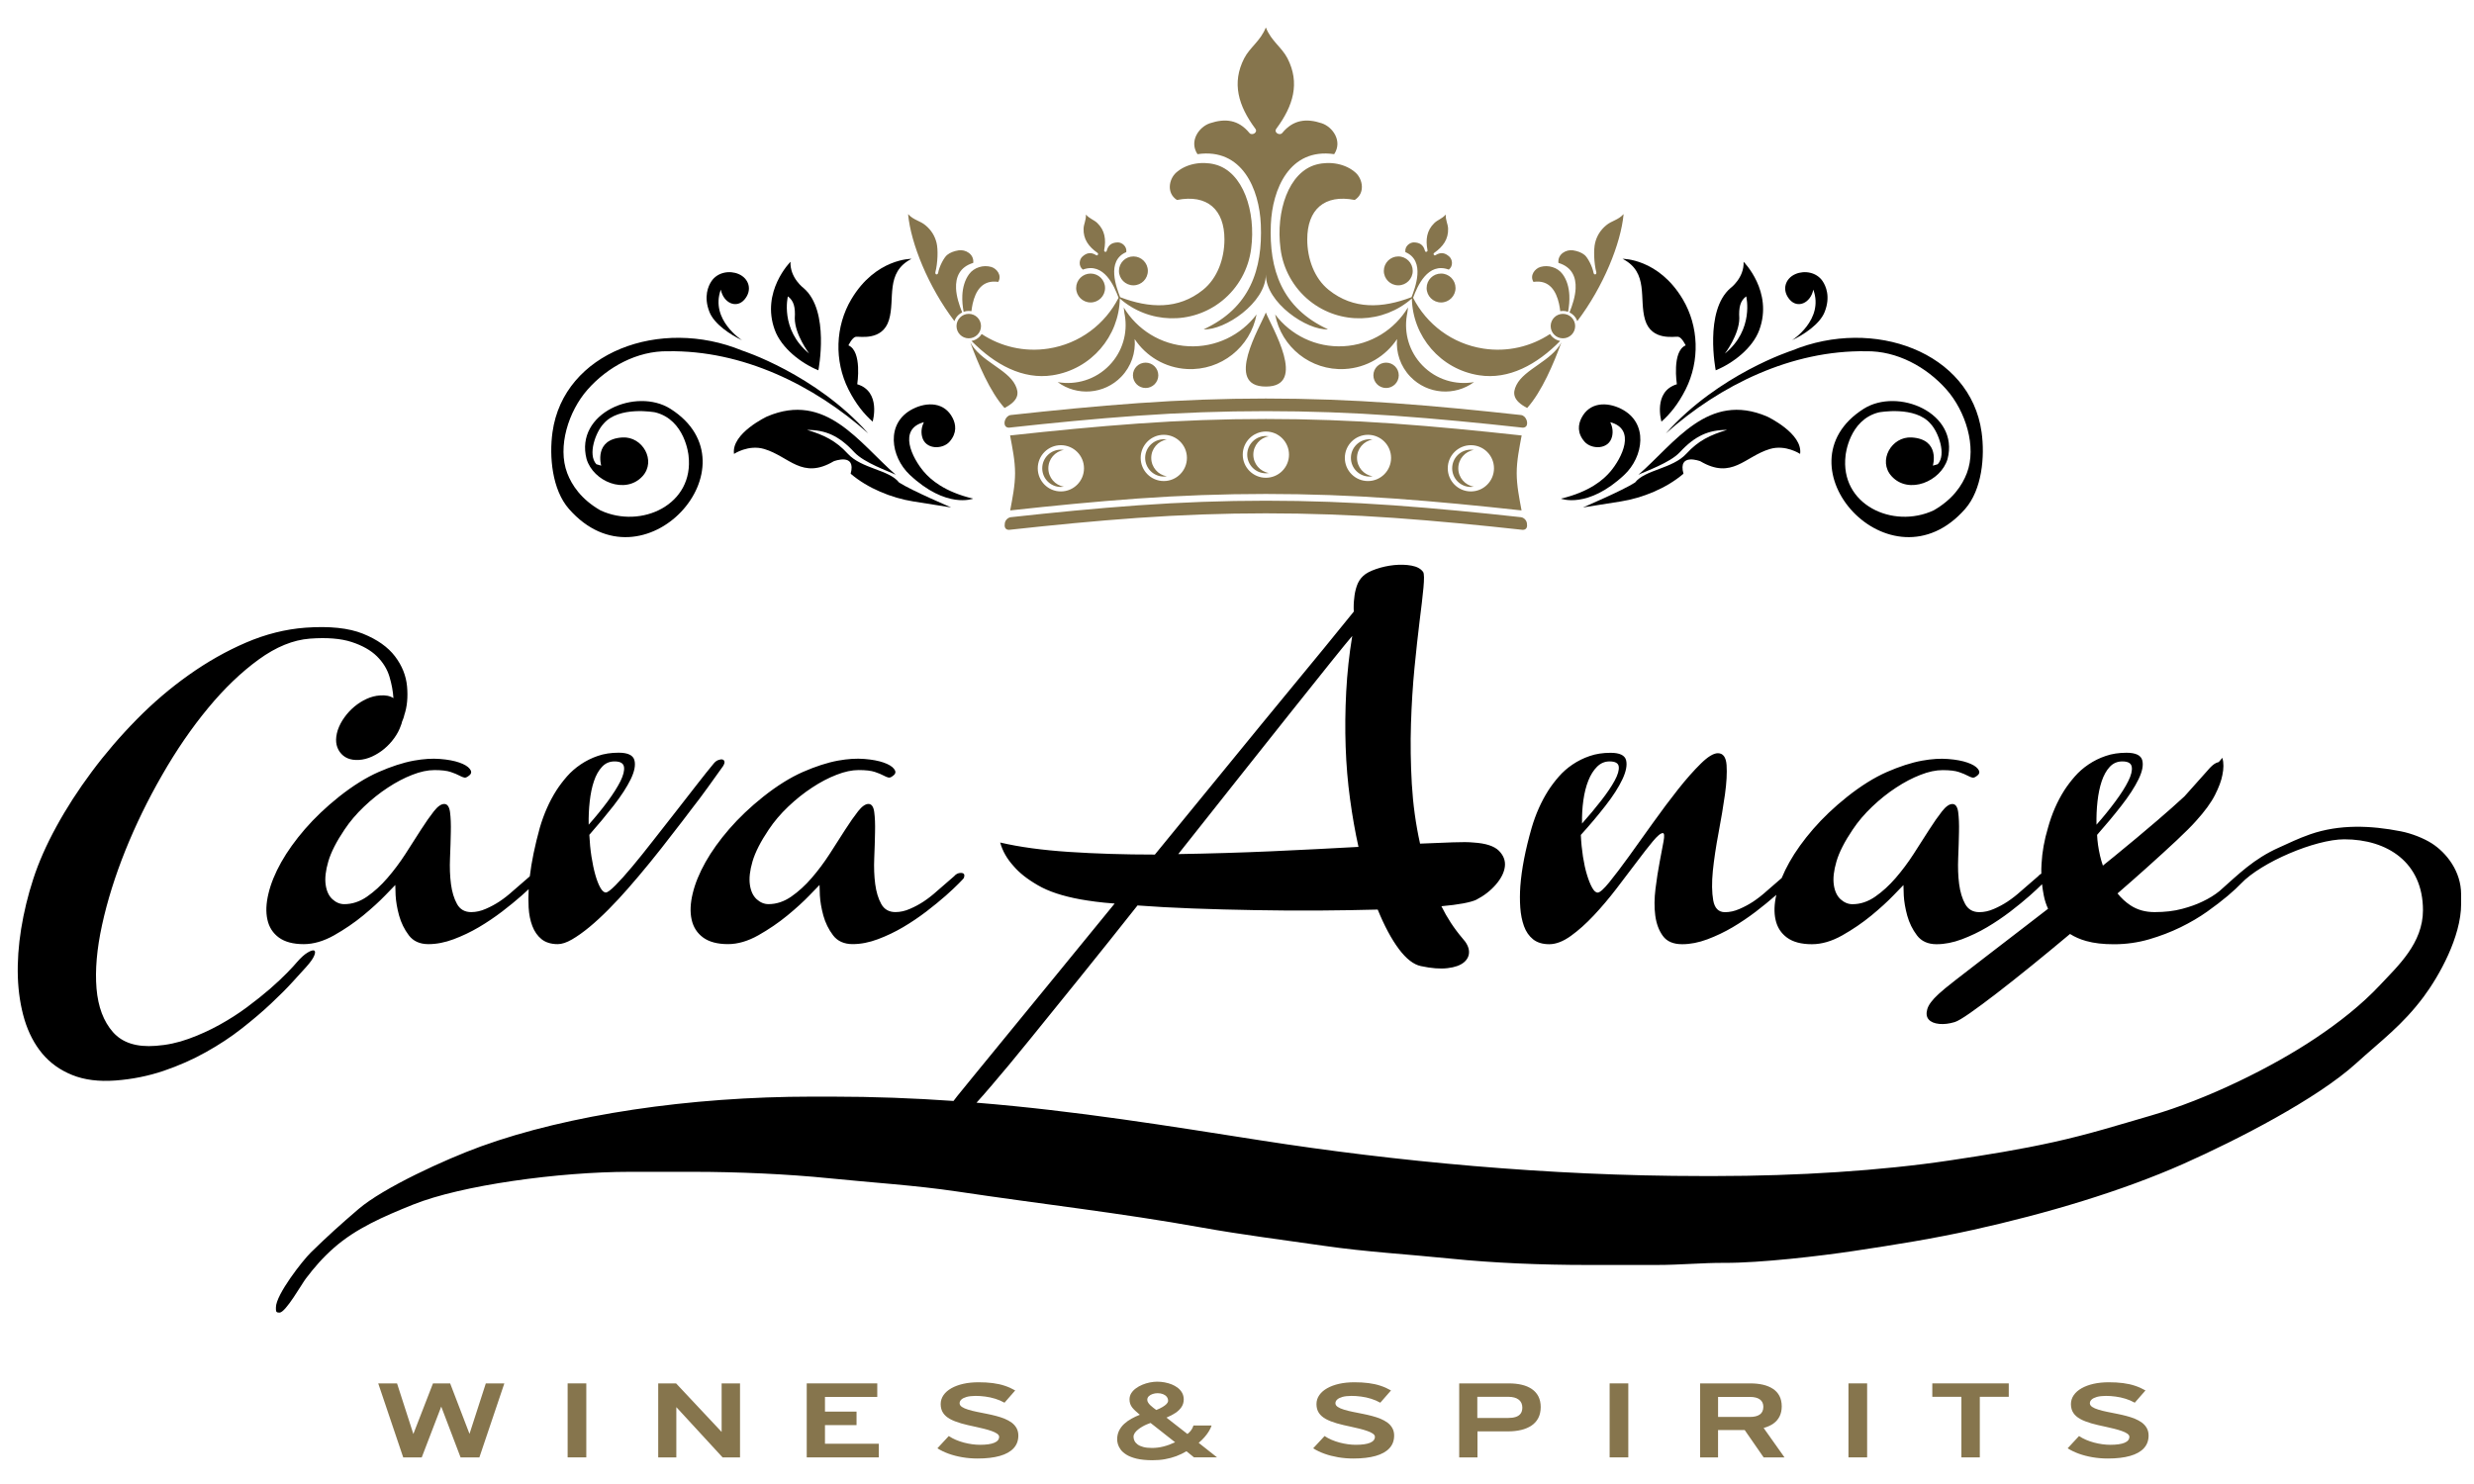 <?xml version="1.0" encoding="utf-8"?>
<!-- Generator: Adobe Illustrator 16.0.0, SVG Export Plug-In . SVG Version: 6.00 Build 0)  -->
<!DOCTYPE svg PUBLIC "-//W3C//DTD SVG 1.1//EN" "http://www.w3.org/Graphics/SVG/1.1/DTD/svg11.dtd">
<svg version="1.1" id="Layer_1" xmlns="http://www.w3.org/2000/svg" xmlns:xlink="http://www.w3.org/1999/xlink" x="0px" y="0px"
	 width="200px" height="120px" viewBox="0 0 200 120" style="enable-background:new 0 0 200 120;" xml:space="preserve">
<polygon style="fill:#86754D;" points="37.233,117.848 35.67,113.74 34.094,117.848 32.596,117.848 30.576,111.864 32.097,111.864 
	33.416,115.956 35.003,111.864 36.39,111.864 37.955,115.946 39.274,111.864 40.772,111.864 38.753,117.848 "/>
<rect x="45.888" y="111.864" style="fill:#86754D;" width="1.509" height="5.983"/>
<polygon style="fill:#86754D;" points="58.414,117.848 54.675,113.785 54.675,117.848 53.211,117.848 53.211,111.864 
	54.653,111.864 58.337,115.789 58.337,111.864 59.824,111.864 59.824,117.848 "/>
<polygon style="fill:#86754D;" points="65.217,111.864 70.919,111.864 70.919,112.959 66.691,112.959 66.691,114.146 
	69.243,114.146 69.243,115.238 66.691,115.238 66.691,116.745 71.041,116.745 71.041,117.848 65.217,117.848 "/>
<path style="fill:#86754D;" d="M79.031,117.939c-0.431,0-0.844-0.034-1.237-0.102c-0.395-0.068-0.762-0.162-1.103-0.285
	c-0.34-0.123-0.643-0.27-0.912-0.438l0.921-0.993c0.173,0.117,0.364,0.22,0.573,0.309s0.425,0.161,0.649,0.222
	c0.223,0.058,0.445,0.102,0.667,0.133c0.22,0.029,0.43,0.045,0.628,0.045c0.516,0,0.904-0.055,1.163-0.165
	c0.261-0.109,0.391-0.271,0.391-0.488c-0.004-0.092-0.062-0.175-0.174-0.253c-0.111-0.076-0.261-0.149-0.445-0.212
	c-0.187-0.065-0.391-0.126-0.613-0.181s-0.443-0.106-0.665-0.154c-0.44-0.091-0.834-0.183-1.182-0.282
	c-0.348-0.102-0.646-0.217-0.89-0.35c-0.246-0.136-0.433-0.298-0.562-0.494c-0.129-0.193-0.193-0.431-0.196-0.713
	c0.002-0.267,0.079-0.507,0.229-0.724c0.15-0.217,0.362-0.402,0.635-0.557c0.274-0.154,0.596-0.274,0.967-0.358
	c0.37-0.083,0.777-0.123,1.221-0.125c0.423,0,0.809,0.021,1.158,0.067c0.349,0.045,0.67,0.115,0.968,0.215
	c0.297,0.097,0.579,0.225,0.847,0.379l-0.865,0.992c-0.235-0.133-0.485-0.24-0.748-0.321c-0.262-0.081-0.529-0.141-0.798-0.175
	c-0.271-0.036-0.532-0.055-0.784-0.055c-0.292,0.003-0.534,0.028-0.728,0.081c-0.192,0.055-0.334,0.125-0.429,0.214
	c-0.097,0.089-0.142,0.191-0.142,0.304c0.004,0.112,0.066,0.209,0.188,0.292c0.124,0.084,0.292,0.157,0.502,0.22
	c0.209,0.065,0.445,0.125,0.709,0.178c0.263,0.055,0.537,0.109,0.819,0.164c0.247,0.05,0.491,0.104,0.733,0.168
	c0.242,0.063,0.469,0.138,0.686,0.225c0.214,0.089,0.405,0.193,0.574,0.316c0.166,0.125,0.295,0.271,0.392,0.443
	c0.095,0.173,0.144,0.371,0.146,0.604c-0.002,0.408-0.129,0.75-0.383,1.024c-0.256,0.277-0.627,0.483-1.117,0.622
	C80.337,117.869,79.739,117.939,79.031,117.939"/>
<path style="fill:#86754D;" d="M93.122,117.085c0.304,0,0.613-0.036,0.923-0.115c0.313-0.078,0.628-0.193,0.951-0.345
	c-0.303-0.237-0.551-0.434-0.747-0.588c-0.196-0.154-0.352-0.276-0.468-0.371c-0.116-0.091-0.208-0.162-0.274-0.214
	c-0.064-0.053-0.12-0.094-0.162-0.128c-0.043-0.034-0.089-0.07-0.137-0.107c-0.049-0.039-0.115-0.089-0.197-0.154
	c-0.08,0.026-0.177,0.063-0.292,0.112c-0.115,0.047-0.235,0.107-0.36,0.178c-0.125,0.071-0.241,0.149-0.352,0.238
	c-0.108,0.083-0.197,0.178-0.267,0.276c-0.068,0.1-0.103,0.201-0.106,0.309c0,0.115,0.025,0.225,0.077,0.332
	c0.051,0.107,0.136,0.206,0.251,0.293c0.116,0.086,0.268,0.156,0.458,0.206C92.611,117.059,92.846,117.085,93.122,117.085
	 M95.994,115.956c0.1-0.078,0.182-0.159,0.249-0.24c0.064-0.083,0.116-0.164,0.155-0.24c0.038-0.078,0.066-0.146,0.085-0.209h1.464
	c-0.044,0.139-0.114,0.285-0.204,0.441c-0.093,0.157-0.207,0.316-0.348,0.479c-0.138,0.164-0.303,0.326-0.493,0.485l1.487,1.176
	h-1.863l-0.61-0.496c-0.265,0.157-0.542,0.29-0.827,0.397c-0.288,0.106-0.59,0.19-0.909,0.245c-0.319,0.058-0.663,0.084-1.027,0.084
	c-0.502-0.003-0.922-0.045-1.264-0.126c-0.339-0.083-0.615-0.19-0.824-0.321c-0.209-0.13-0.37-0.274-0.479-0.426
	c-0.108-0.154-0.18-0.3-0.219-0.444c-0.039-0.144-0.056-0.269-0.054-0.373c0.001-0.264,0.054-0.499,0.157-0.706
	c0.102-0.203,0.239-0.387,0.413-0.546s0.37-0.298,0.586-0.418c0.218-0.12,0.441-0.225,0.674-0.316
	c-0.133-0.114-0.251-0.219-0.355-0.313c-0.104-0.094-0.189-0.188-0.26-0.276c-0.07-0.092-0.124-0.191-0.161-0.298
	c-0.038-0.104-0.056-0.23-0.056-0.371c0.003-0.175,0.05-0.337,0.141-0.486c0.093-0.146,0.216-0.276,0.374-0.392
	c0.156-0.115,0.33-0.215,0.523-0.293c0.194-0.081,0.395-0.141,0.6-0.183c0.205-0.039,0.402-0.063,0.593-0.063
	c0.205,0,0.41,0.018,0.616,0.057c0.206,0.037,0.399,0.098,0.583,0.17c0.186,0.079,0.347,0.173,0.491,0.285
	c0.144,0.115,0.255,0.251,0.338,0.402c0.081,0.154,0.123,0.327,0.125,0.52c-0.003,0.23-0.06,0.432-0.177,0.609
	c-0.115,0.175-0.274,0.334-0.484,0.476c-0.209,0.141-0.455,0.269-0.737,0.387L95.994,115.956z M93.476,114.015
	c0.191-0.075,0.358-0.153,0.499-0.24c0.143-0.081,0.253-0.167,0.333-0.251c0.08-0.086,0.12-0.17,0.123-0.253
	c-0.003-0.126-0.04-0.235-0.114-0.327c-0.073-0.091-0.174-0.161-0.299-0.211c-0.128-0.05-0.271-0.076-0.431-0.076
	c-0.14,0-0.273,0.021-0.401,0.063c-0.128,0.042-0.232,0.1-0.315,0.181c-0.082,0.078-0.123,0.175-0.126,0.29
	c0.001,0.076,0.026,0.151,0.072,0.225c0.045,0.076,0.107,0.149,0.182,0.22c0.073,0.07,0.153,0.139,0.238,0.203
	C93.319,113.9,93.4,113.96,93.476,114.015z"/>
<path style="fill:#86754D;" d="M109.408,117.939c-0.431,0-0.843-0.034-1.237-0.102c-0.393-0.068-0.762-0.162-1.101-0.285
	c-0.341-0.123-0.645-0.27-0.912-0.438l0.921-0.993c0.174,0.117,0.363,0.22,0.573,0.309c0.208,0.089,0.425,0.161,0.648,0.222
	c0.224,0.058,0.445,0.102,0.667,0.133c0.222,0.029,0.432,0.045,0.629,0.045c0.516,0,0.904-0.055,1.164-0.165
	c0.26-0.109,0.389-0.271,0.389-0.488c-0.002-0.092-0.06-0.175-0.173-0.253c-0.111-0.076-0.261-0.149-0.446-0.212
	c-0.187-0.065-0.391-0.126-0.611-0.181c-0.222-0.055-0.444-0.106-0.666-0.154c-0.44-0.091-0.833-0.183-1.181-0.282
	c-0.348-0.102-0.646-0.217-0.89-0.35c-0.246-0.136-0.433-0.298-0.563-0.494c-0.13-0.193-0.194-0.431-0.195-0.713
	c0.001-0.267,0.077-0.507,0.229-0.724c0.15-0.217,0.36-0.402,0.635-0.557c0.273-0.154,0.595-0.274,0.967-0.358
	c0.37-0.083,0.776-0.123,1.22-0.125c0.424,0,0.811,0.021,1.158,0.067c0.35,0.045,0.671,0.115,0.969,0.215
	c0.296,0.097,0.579,0.225,0.847,0.379l-0.866,0.992c-0.233-0.133-0.483-0.24-0.746-0.321c-0.262-0.081-0.528-0.141-0.799-0.175
	c-0.27-0.036-0.53-0.055-0.784-0.055c-0.293,0.003-0.534,0.028-0.727,0.081c-0.191,0.055-0.334,0.125-0.429,0.214
	c-0.097,0.089-0.142,0.191-0.142,0.304c0.002,0.112,0.065,0.209,0.188,0.292c0.124,0.084,0.29,0.157,0.501,0.22
	c0.209,0.065,0.445,0.125,0.71,0.178c0.263,0.055,0.536,0.109,0.819,0.164c0.246,0.05,0.49,0.104,0.731,0.168
	c0.243,0.063,0.471,0.138,0.688,0.225c0.214,0.089,0.403,0.193,0.572,0.316c0.167,0.125,0.297,0.271,0.392,0.443
	c0.097,0.173,0.146,0.371,0.146,0.604c-0.001,0.408-0.129,0.75-0.383,1.024c-0.255,0.277-0.627,0.483-1.117,0.622
	C110.716,117.869,110.116,117.939,109.408,117.939"/>
<path style="fill:#86754D;" d="M123.067,113.821c-0.003,0.207-0.049,0.369-0.142,0.491c-0.093,0.123-0.225,0.212-0.396,0.267
	c-0.17,0.055-0.371,0.081-0.606,0.081h-2.496v-1.711h2.508c0.362,0.002,0.642,0.078,0.835,0.228
	C122.967,113.325,123.064,113.542,123.067,113.821 M121.901,115.745c0.391,0,0.747-0.04,1.069-0.115
	c0.323-0.078,0.604-0.196,0.84-0.355s0.418-0.363,0.547-0.611c0.13-0.248,0.193-0.544,0.196-0.886
	c-0.003-0.332-0.065-0.622-0.188-0.862c-0.125-0.24-0.3-0.438-0.527-0.593c-0.228-0.157-0.498-0.272-0.811-0.346
	c-0.312-0.075-0.658-0.112-1.037-0.112h-4.027v5.983h1.477v-2.103H121.901z"/>
<rect x="130.124" y="111.864" style="fill:#86754D;" width="1.509" height="5.983"/>
<path style="fill:#86754D;" d="M141.475,112.959c0.351,0,0.617,0.071,0.801,0.207c0.183,0.136,0.272,0.334,0.275,0.593
	c-0.003,0.279-0.097,0.486-0.283,0.619c-0.188,0.134-0.459,0.201-0.815,0.199h-2.563v-1.618H141.475z M142.573,117.848h1.687
	l-1.687-2.38c0.308-0.084,0.57-0.201,0.789-0.355c0.218-0.156,0.384-0.348,0.5-0.58s0.173-0.502,0.175-0.81
	c-0.002-0.332-0.065-0.614-0.19-0.85s-0.303-0.429-0.53-0.574c-0.228-0.149-0.497-0.259-0.805-0.33
	c-0.309-0.07-0.646-0.104-1.016-0.104h-4.06v5.983h1.452v-2.213h2.153L142.573,117.848z"/>
<rect x="149.431" y="111.864" style="fill:#86754D;" width="1.509" height="5.983"/>
<polygon style="fill:#86754D;" points="160.049,112.949 162.39,112.949 162.39,111.864 156.209,111.864 156.209,112.949 
	158.562,112.949 158.562,117.848 160.049,117.848 "/>
<path style="fill:#86754D;" d="M170.4,117.939c-0.431,0-0.844-0.034-1.237-0.102c-0.395-0.068-0.762-0.162-1.103-0.285
	c-0.34-0.123-0.643-0.27-0.91-0.438l0.921-0.993c0.174,0.117,0.363,0.22,0.572,0.309s0.426,0.161,0.649,0.222
	c0.224,0.058,0.445,0.102,0.667,0.133c0.22,0.029,0.432,0.045,0.629,0.045c0.516,0,0.904-0.055,1.164-0.165
	c0.26-0.109,0.389-0.271,0.389-0.488c-0.004-0.092-0.061-0.175-0.173-0.253c-0.111-0.076-0.261-0.149-0.446-0.212
	c-0.187-0.065-0.391-0.126-0.612-0.181c-0.221-0.055-0.443-0.106-0.665-0.154c-0.44-0.091-0.833-0.183-1.183-0.282
	c-0.347-0.102-0.644-0.217-0.888-0.35c-0.246-0.136-0.433-0.298-0.563-0.494c-0.129-0.193-0.193-0.431-0.196-0.713
	c0.003-0.267,0.079-0.507,0.23-0.724c0.15-0.217,0.36-0.402,0.635-0.557c0.273-0.154,0.595-0.274,0.967-0.358
	c0.37-0.083,0.776-0.123,1.22-0.125c0.424,0,0.811,0.021,1.158,0.067c0.349,0.045,0.671,0.115,0.968,0.215
	c0.297,0.097,0.58,0.225,0.848,0.379l-0.866,0.992c-0.233-0.133-0.484-0.24-0.747-0.321c-0.261-0.081-0.527-0.141-0.798-0.175
	c-0.271-0.036-0.53-0.055-0.784-0.055c-0.293,0.003-0.534,0.028-0.727,0.081c-0.191,0.055-0.334,0.125-0.43,0.214
	s-0.143,0.191-0.143,0.304c0.004,0.112,0.067,0.209,0.189,0.292c0.124,0.084,0.29,0.157,0.501,0.22
	c0.209,0.065,0.446,0.125,0.71,0.178c0.263,0.055,0.536,0.109,0.819,0.164c0.246,0.05,0.49,0.104,0.731,0.168
	c0.243,0.063,0.471,0.138,0.687,0.225c0.215,0.089,0.404,0.193,0.573,0.316c0.167,0.125,0.297,0.271,0.392,0.443
	c0.097,0.173,0.146,0.371,0.146,0.604c-0.001,0.408-0.129,0.75-0.383,1.024c-0.255,0.277-0.627,0.483-1.117,0.622
	C171.708,117.869,171.108,117.939,170.4,117.939"/>
<path style="fill-rule:evenodd;clip-rule:evenodd;" d="M24.002,77.807c0.319-0.366,0.604-0.626,0.857-0.776
	c0.253-0.153,0.435-0.211,0.534-0.17c0.099,0.04,0.103,0.179,0.009,0.414c-0.092,0.231-0.311,0.54-0.657,0.926
	c-0.239,0.265-0.603,0.662-1.082,1.189c-0.479,0.529-1.065,1.117-1.76,1.767c-0.69,0.65-1.478,1.319-2.362,2.012
	c-0.879,0.69-1.847,1.327-2.904,1.915c-1.052,0.591-2.194,1.094-3.422,1.512c-1.227,0.414-2.52,0.674-3.874,0.776
	c-1.353,0.101-2.519-0.046-3.501-0.443c-0.982-0.395-1.791-0.975-2.425-1.734c-0.635-0.764-1.11-1.677-1.434-2.741
	c-0.318-1.068-0.497-2.221-0.539-3.46c-0.038-1.238,0.051-2.534,0.267-3.882c0.22-1.353,0.543-2.697,0.98-4.037
	c0.435-1.34,1.057-2.754,1.869-4.235c0.809-1.483,1.76-2.957,2.858-4.431c1.094-1.471,2.307-2.884,3.636-4.236
	c1.326-1.348,2.734-2.55,4.227-3.606c1.489-1.056,3.027-1.925,4.611-2.607c1.582-0.679,3.179-1.081,4.791-1.203
	c1.949-0.142,3.503,0.021,4.662,0.487c1.155,0.467,2.017,1.077,2.588,1.828c0.571,0.751,0.897,1.564,0.976,2.437
	c0.078,0.874,0.004,1.645-0.224,2.315c-0.021,0.102-0.047,0.199-0.085,0.292c-0.035,0.09-0.069,0.175-0.101,0.256
	c-0.005,0.061-0.035,0.154-0.083,0.275c-0.125,0.366-0.305,0.711-0.542,1.036c-0.232,0.325-0.501,0.613-0.807,0.869
	c-0.302,0.252-0.631,0.459-0.985,0.622s-0.712,0.256-1.067,0.276c-0.692,0.041-1.205-0.175-1.542-0.642
	c-0.336-0.467-0.392-1.057-0.167-1.767c0.125-0.366,0.305-0.711,0.542-1.036c0.232-0.325,0.501-0.614,0.807-0.869
	c0.302-0.252,0.631-0.459,0.985-0.622c0.354-0.162,0.712-0.255,1.067-0.276c0.46-0.041,0.826,0.033,1.1,0.215
	c-0.034-0.548-0.139-1.128-0.321-1.738c-0.184-0.609-0.522-1.158-1.013-1.645c-0.494-0.487-1.176-0.873-2.047-1.157
	c-0.873-0.284-1.995-0.374-3.368-0.272c-1.354,0.102-2.737,0.666-4.146,1.69c-1.412,1.027-2.776,2.335-4.093,3.931
	c-1.319,1.593-2.557,3.396-3.709,5.406c-1.157,2.01-2.146,4.044-2.976,6.107c-0.827,2.063-1.455,4.065-1.881,6.015
	c-0.426,1.949-0.573,3.667-0.448,5.149c0.126,1.481,0.568,2.656,1.327,3.518c0.758,0.864,1.913,1.234,3.467,1.112
	c0.894-0.062,1.774-0.248,2.646-0.564c0.866-0.313,1.696-0.69,2.486-1.126c0.792-0.438,1.537-0.913,2.237-1.433
	c0.695-0.517,1.318-1.016,1.867-1.49c0.545-0.479,1.006-0.91,1.382-1.296C23.589,78.273,23.853,77.989,24.002,77.807 M49.678,61.57
	c-0.406,0-0.742,0.146-1.014,0.442c-0.271,0.292-0.49,0.679-0.649,1.157c-0.161,0.476-0.273,1.02-0.341,1.629
	c-0.068,0.608-0.097,1.238-0.085,1.889c0.559-0.63,1.07-1.256,1.527-1.873c0.458-0.621,0.803-1.169,1.042-1.645
	c0.236-0.479,0.332-0.865,0.286-1.157C50.397,61.717,50.142,61.57,49.678,61.57z M58.443,61.964
	c-0.347,0.487-0.747,1.048-1.202,1.678c-0.451,0.629-0.894,1.218-1.324,1.766c-0.488,0.65-0.986,1.3-1.496,1.95
	c-1.287,1.686-2.512,3.188-3.672,4.508c-0.497,0.568-1.008,1.121-1.544,1.661c-0.529,0.535-1.048,1.015-1.554,1.434
	c-0.5,0.413-0.975,0.751-1.409,1.003c-0.442,0.256-0.825,0.381-1.152,0.381c-0.541,0-0.975-0.134-1.307-0.397
	c-0.327-0.264-0.577-0.617-0.747-1.064c-0.17-0.446-0.272-0.95-0.302-1.507c-0.025-0.481-0.023-0.973,0.004-1.476
	c-0.172,0.161-0.366,0.338-0.583,0.53c-0.445,0.394-0.97,0.82-1.566,1.279c-0.597,0.454-1.22,0.877-1.876,1.263
	c-0.655,0.386-1.337,0.711-2.04,0.975s-1.382,0.397-2.039,0.397c-0.695,0-1.226-0.239-1.585-0.714
	c-0.362-0.479-0.623-1.012-0.787-1.6c-0.161-0.59-0.253-1.134-0.281-1.63c-0.022-0.499-0.031-0.779-0.026-0.84
	c-0.063,0.061-0.336,0.341-0.813,0.84c-0.479,0.496-1.073,1.04-1.789,1.63c-0.717,0.588-1.5,1.12-2.346,1.6
	c-0.846,0.475-1.663,0.714-2.455,0.714c-0.849,0-1.519-0.178-2.005-0.531c-0.487-0.357-0.798-0.841-0.93-1.45
	c-0.137-0.608-0.109-1.312,0.086-2.115c0.191-0.805,0.536-1.646,1.031-2.53c0.497-0.881,1.137-1.774,1.92-2.681
	c0.783-0.901,1.696-1.771,2.739-2.604c1.127-0.894,2.2-1.563,3.217-2.01c1.019-0.446,1.967-0.756,2.843-0.918
	c0.79-0.142,1.496-0.187,2.124-0.134c0.626,0.049,1.143,0.146,1.549,0.288c0.408,0.142,0.688,0.309,0.843,0.504
	c0.157,0.19,0.158,0.361,0.005,0.504c-0.181,0.162-0.323,0.231-0.431,0.211c-0.107-0.021-0.247-0.077-0.413-0.167
	c-0.167-0.093-0.401-0.187-0.696-0.288c-0.3-0.102-0.734-0.154-1.314-0.154c-0.541,0-1.139,0.126-1.788,0.382
	c-0.652,0.252-1.311,0.597-1.976,1.035c-0.666,0.435-1.306,0.946-1.925,1.535c-0.621,0.589-1.148,1.211-1.581,1.86
	c-0.657,0.975-1.093,1.832-1.31,2.575c-0.217,0.738-0.289,1.368-0.213,1.889c0.073,0.515,0.258,0.905,0.547,1.169
	c0.292,0.264,0.611,0.397,0.958,0.397c0.636,0,1.25-0.202,1.837-0.608c0.585-0.406,1.137-0.91,1.651-1.507
	c0.521-0.602,1.006-1.251,1.458-1.949c0.452-0.702,0.869-1.354,1.248-1.95c0.385-0.601,0.733-1.096,1.045-1.494
	c0.311-0.394,0.59-0.593,0.841-0.593c0.25,0,0.407,0.22,0.467,0.654c0.058,0.438,0.08,0.975,0.065,1.615
	c-0.01,0.639-0.034,1.341-0.065,2.101c-0.033,0.764-0.006,1.466,0.077,2.104c0.085,0.642,0.247,1.178,0.49,1.616
	c0.242,0.435,0.625,0.654,1.147,0.654c0.387,0,0.774-0.086,1.173-0.261c0.396-0.17,0.764-0.369,1.104-0.593
	c0.367-0.243,0.73-0.527,1.091-0.853l1.367-1.185c0.142-1.183,0.413-2.495,0.811-3.933c0.327-1.117,0.773-2.124,1.34-3.018
	c0.25-0.386,0.533-0.759,0.852-1.125c0.319-0.365,0.691-0.69,1.113-0.975c0.421-0.284,0.885-0.516,1.384-0.687
	c0.507-0.174,1.064-0.26,1.683-0.26c0.734,0,1.157,0.199,1.271,0.593c0.112,0.398,0.016,0.914-0.296,1.556
	c-0.311,0.638-0.775,1.349-1.382,2.132c-0.611,0.78-1.263,1.567-1.963,2.36c0.029,0.608,0.086,1.194,0.172,1.754
	c0.089,0.557,0.19,1.048,0.311,1.475c0.12,0.426,0.254,0.771,0.401,1.035s0.298,0.398,0.452,0.398c0.134,0,0.393-0.195,0.778-0.581
	c0.384-0.386,0.833-0.885,1.351-1.507c0.516-0.617,1.08-1.319,1.687-2.1c0.613-0.784,1.217-1.56,1.825-2.331
	c0.604-0.771,1.176-1.503,1.708-2.193c0.537-0.69,0.99-1.259,1.361-1.705c0.114-0.143,0.238-0.239,0.373-0.289
	c0.137-0.053,0.252-0.068,0.341-0.048c0.088,0.021,0.143,0.077,0.164,0.17C58.588,61.676,58.546,61.801,58.443,61.964z
	 M77.673,70.586c0.271,0,0.349,0.142,0.236,0.426c-0.008,0.021-0.141,0.163-0.401,0.427c-0.259,0.264-0.61,0.593-1.057,0.991
	c-0.447,0.394-0.971,0.82-1.566,1.279c-0.597,0.454-1.22,0.877-1.876,1.263c-0.654,0.386-1.336,0.711-2.039,0.975
	c-0.704,0.264-1.382,0.397-2.04,0.397c-0.695,0-1.225-0.239-1.586-0.714c-0.362-0.479-0.622-1.012-0.786-1.6
	c-0.16-0.59-0.252-1.134-0.28-1.63c-0.022-0.499-0.031-0.779-0.026-0.84c-0.063,0.061-0.335,0.341-0.813,0.84
	c-0.478,0.496-1.072,1.04-1.79,1.63c-0.716,0.588-1.499,1.12-2.345,1.6c-0.845,0.475-1.663,0.714-2.455,0.714
	c-0.849,0-1.52-0.178-2.005-0.531c-0.487-0.357-0.798-0.841-0.932-1.45c-0.136-0.608-0.108-1.312,0.086-2.115
	c0.192-0.805,0.537-1.646,1.032-2.53c0.496-0.881,1.136-1.774,1.92-2.681c0.782-0.901,1.694-1.771,2.739-2.604
	c1.127-0.894,2.2-1.563,3.215-2.01c1.02-0.446,1.969-0.756,2.844-0.918c0.791-0.142,1.496-0.187,2.125-0.134
	c0.625,0.049,1.143,0.146,1.549,0.288c0.408,0.142,0.688,0.309,0.843,0.504c0.157,0.19,0.158,0.361,0.005,0.504
	c-0.18,0.162-0.324,0.231-0.431,0.211c-0.108-0.021-0.248-0.077-0.413-0.167c-0.167-0.093-0.401-0.187-0.696-0.288
	c-0.301-0.102-0.736-0.154-1.314-0.154c-0.541,0-1.139,0.126-1.789,0.382c-0.653,0.252-1.312,0.597-1.975,1.035
	c-0.667,0.435-1.306,0.946-1.927,1.535c-0.62,0.589-1.147,1.211-1.58,1.86c-0.657,0.975-1.093,1.832-1.312,2.575
	c-0.216,0.738-0.288,1.368-0.212,1.889c0.073,0.515,0.259,0.905,0.547,1.169c0.293,0.264,0.61,0.397,0.958,0.397
	c0.637,0,1.251-0.202,1.838-0.608c0.585-0.406,1.137-0.91,1.651-1.507c0.52-0.602,1.006-1.251,1.457-1.949
	c0.453-0.702,0.869-1.354,1.249-1.95c0.385-0.601,0.733-1.096,1.045-1.494c0.311-0.394,0.591-0.593,0.841-0.593
	c0.251,0,0.408,0.22,0.466,0.654c0.059,0.438,0.081,0.975,0.065,1.615c-0.009,0.639-0.033,1.341-0.064,2.101
	c-0.033,0.764-0.006,1.466,0.077,2.104c0.085,0.642,0.247,1.178,0.49,1.616c0.241,0.435,0.625,0.654,1.147,0.654
	c0.386,0,0.775-0.086,1.172-0.261c0.397-0.17,0.766-0.369,1.105-0.593c0.367-0.243,0.73-0.527,1.091-0.853l1.372-1.189
	C77.283,70.675,77.461,70.586,77.673,70.586z M95.252,69.063c2.526-0.041,5.044-0.117,7.547-0.227
	c2.509-0.114,4.851-0.232,7.022-0.354c-0.271-1.219-0.499-2.511-0.682-3.87c-0.187-1.361-0.305-2.766-0.355-4.216
	c-0.052-1.454-0.035-2.936,0.043-4.447c0.08-1.515,0.24-3.021,0.489-4.524c-0.282,0.325-0.862,1.035-1.742,2.132
	c-0.879,1.097-1.953,2.441-3.224,4.037c-1.269,1.592-2.688,3.379-4.259,5.361C98.527,64.933,96.912,66.972,95.252,69.063z
	 M130.117,61.57c-0.385,0-0.72,0.142-1.007,0.426c-0.286,0.284-0.523,0.658-0.708,1.125c-0.186,0.468-0.321,1.004-0.403,1.601
	c-0.084,0.601-0.118,1.223-0.106,1.872c0.56-0.63,1.074-1.247,1.548-1.856c0.474-0.608,0.839-1.148,1.09-1.616
	c0.255-0.467,0.363-0.841,0.331-1.125C130.831,61.712,130.581,61.57,130.117,61.57z M171.57,61.57c-0.405,0-0.745,0.146-1.019,0.442
	c-0.271,0.292-0.484,0.679-0.647,1.157c-0.158,0.476-0.273,1.02-0.341,1.629c-0.068,0.608-0.095,1.238-0.081,1.889
	c0.558-0.63,1.065-1.256,1.521-1.873c0.46-0.621,0.809-1.169,1.044-1.645c0.24-0.479,0.335-0.865,0.285-1.157
	C172.288,61.717,172.033,61.57,171.57,61.57z M186.758,67.463c-0.991,0.346-1.685,0.698-2.542,1.081
	c-2.001,0.896-3.21,2.106-4.784,3.504c-0.399,0.325-0.859,0.609-1.381,0.853c-0.456,0.224-1.006,0.423-1.652,0.593
	c-0.649,0.175-1.39,0.261-2.22,0.261c-0.754,0-1.403-0.184-1.953-0.549c-0.396-0.263-0.743-0.584-1.044-0.962
	c0.847-0.733,1.639-1.431,2.377-2.094c0.905-0.812,1.706-1.542,2.403-2.196c0.696-0.654,1.219-1.177,1.566-1.569
	c0.707-0.779,1.219-1.481,1.534-2.103c0.314-0.623,0.513-1.158,0.596-1.608c0.112-0.521,0.113-0.986,0.004-1.396
	c-0.096,0.113-0.196,0.23-0.302,0.349c-0.062,0.01-0.138,0.035-0.228,0.078c-0.191,0.093-0.413,0.292-0.669,0.597
	c-0.645,0.729-1.268,1.427-1.868,2.093c-0.674,0.621-1.396,1.263-2.169,1.925c-1.105,0.95-2.271,1.922-3.497,2.923
	c-0.31,0.252-0.619,0.502-0.93,0.751c-0.091-0.261-0.166-0.524-0.229-0.791c-0.137-0.602-0.218-1.166-0.24-1.693
	c0.7-0.793,1.357-1.58,1.964-2.36c0.612-0.783,1.072-1.494,1.384-2.132c0.312-0.642,0.412-1.157,0.3-1.556
	c-0.113-0.394-0.537-0.593-1.271-0.593c-0.618,0-1.182,0.085-1.683,0.26c-0.505,0.171-0.967,0.402-1.389,0.687
	s-0.791,0.609-1.109,0.975c-0.319,0.366-0.603,0.739-0.852,1.125c-0.567,0.894-1.005,1.9-1.313,3.018
	c-0.298,0.995-0.473,1.97-0.522,2.924c-0.017,0.26-0.022,0.522-0.016,0.789c-0.098,0.045-0.187,0.116-0.267,0.215l-1.373,1.189
	c-0.36,0.325-0.724,0.609-1.091,0.853c-0.34,0.224-0.708,0.423-1.104,0.593c-0.398,0.175-0.787,0.261-1.174,0.261
	c-0.521,0-0.905-0.22-1.146-0.654c-0.243-0.438-0.405-0.975-0.49-1.616c-0.083-0.638-0.108-1.34-0.077-2.104
	c0.031-0.76,0.055-1.462,0.065-2.101c0.016-0.641-0.008-1.177-0.065-1.615c-0.06-0.435-0.215-0.654-0.468-0.654
	c-0.251,0-0.53,0.199-0.841,0.593c-0.313,0.398-0.66,0.894-1.044,1.494c-0.38,0.597-0.797,1.248-1.249,1.95
	c-0.45,0.698-0.937,1.348-1.457,1.949c-0.516,0.597-1.067,1.101-1.652,1.507c-0.586,0.406-1.2,0.608-1.837,0.608
	c-0.348,0-0.665-0.134-0.959-0.397c-0.288-0.264-0.474-0.654-0.547-1.169c-0.076-0.521-0.004-1.15,0.213-1.889
	c0.217-0.743,0.653-1.601,1.311-2.575c0.432-0.649,0.96-1.271,1.58-1.86c0.619-0.589,1.26-1.101,1.926-1.535
	c0.665-0.438,1.323-0.783,1.976-1.035c0.649-0.256,1.249-0.382,1.788-0.382c0.58,0,1.016,0.053,1.314,0.154
	c0.295,0.102,0.529,0.195,0.696,0.288c0.166,0.09,0.306,0.146,0.413,0.167c0.108,0.021,0.251-0.049,0.431-0.211
	c0.153-0.143,0.151-0.313-0.004-0.504c-0.154-0.195-0.437-0.362-0.844-0.504c-0.406-0.142-0.924-0.239-1.549-0.288
	c-0.629-0.053-1.334-0.008-2.123,0.134c-0.877,0.162-1.825,0.472-2.845,0.918c-1.015,0.447-2.089,1.116-3.215,2.01
	c-1.045,0.833-1.958,1.702-2.74,2.604c-0.784,0.906-1.425,1.8-1.921,2.681c-0.244,0.437-0.451,0.861-0.622,1.277l-1.215,1.054
	c-0.36,0.325-0.724,0.609-1.091,0.853c-0.34,0.224-0.709,0.423-1.105,0.593c-0.396,0.175-0.786,0.261-1.172,0.261
	c-0.521,0-0.838-0.321-0.952-0.959c-0.112-0.642-0.123-1.434-0.031-2.376c0.098-0.946,0.252-1.978,0.464-3.094
	c0.212-1.117,0.38-2.145,0.516-3.092c0.131-0.941,0.174-1.733,0.131-2.375c-0.048-0.638-0.279-0.958-0.704-0.958
	c-0.348,0-0.808,0.28-1.374,0.836c-0.571,0.561-1.187,1.255-1.845,2.087c-0.658,0.833-1.333,1.734-2.029,2.709
	c-0.694,0.976-1.344,1.881-1.945,2.714c-0.601,0.832-1.127,1.526-1.582,2.087c-0.451,0.557-0.768,0.837-0.941,0.837
	c-0.154,0-0.302-0.134-0.448-0.398s-0.287-0.609-0.415-1.035c-0.133-0.427-0.238-0.918-0.327-1.475
	c-0.086-0.56-0.145-1.146-0.172-1.754c0.72-0.793,1.383-1.58,1.989-2.36c0.612-0.783,1.068-1.494,1.368-2.132
	c0.304-0.642,0.4-1.157,0.3-1.556c-0.105-0.394-0.521-0.593-1.255-0.593c-0.618,0-1.182,0.085-1.683,0.26
	c-0.505,0.171-0.967,0.402-1.389,0.687s-0.791,0.609-1.109,0.975c-0.319,0.366-0.603,0.739-0.852,1.125
	c-0.567,0.894-1.017,1.9-1.345,3.018c-0.507,1.767-0.813,3.343-0.916,4.724c-0.04,0.589-0.044,1.161-0.004,1.721
	c0.038,0.557,0.14,1.061,0.3,1.507c0.162,0.447,0.408,0.801,0.735,1.064c0.332,0.264,0.766,0.397,1.307,0.397
	c0.54,0,1.123-0.223,1.745-0.67c0.62-0.446,1.238-0.999,1.858-1.66c0.617-0.658,1.229-1.381,1.828-2.161
	c0.6-0.783,1.148-1.502,1.643-2.164c0.493-0.658,0.926-1.215,1.297-1.661c0.37-0.447,0.64-0.67,0.813-0.67
	c0.116,0,0.136,0.223,0.056,0.67c-0.081,0.446-0.186,1.003-0.313,1.661c-0.127,0.662-0.238,1.381-0.337,2.164
	c-0.097,0.78-0.106,1.503-0.02,2.161c0.085,0.661,0.291,1.214,0.615,1.66c0.325,0.447,0.847,0.67,1.561,0.67
	c0.657,0,1.337-0.134,2.04-0.397c0.702-0.264,1.385-0.589,2.039-0.975c0.655-0.386,1.278-0.809,1.876-1.263
	c0.596-0.459,1.119-0.886,1.566-1.279l0.091-0.081c-0.173,0.762-0.194,1.431-0.063,2.014c0.132,0.609,0.443,1.093,0.931,1.45
	c0.485,0.354,1.156,0.531,2.005,0.531c0.793,0,1.609-0.239,2.455-0.714c0.847-0.479,1.629-1.012,2.346-1.6
	c0.717-0.59,1.311-1.134,1.789-1.63c0.477-0.499,0.75-0.779,0.813-0.84c-0.004,0.061,0.004,0.341,0.026,0.84
	c0.027,0.496,0.12,1.04,0.28,1.63c0.164,0.588,0.425,1.12,0.787,1.6c0.358,0.475,0.89,0.714,1.584,0.714
	c0.657,0,1.337-0.134,2.04-0.397c0.702-0.264,1.385-0.589,2.04-0.975c0.654-0.386,1.277-0.809,1.875-1.263
	c0.596-0.459,1.121-0.886,1.566-1.279c0.418-0.372,0.752-0.684,1.006-0.938c0.034,0.302,0.081,0.609,0.144,0.922
	c0.073,0.374,0.187,0.728,0.343,1.063c-0.645,0.499-1.276,0.986-1.897,1.463c-1.146,0.881-2.193,1.688-3.14,2.416
	c-0.948,0.729-1.755,1.354-2.428,1.876c-0.671,0.522-1.137,0.904-1.391,1.145c-0.518,0.475-0.82,0.886-0.913,1.237
	c-0.094,0.349-0.054,0.623,0.124,0.821c0.177,0.199,0.46,0.315,0.85,0.354c0.387,0.036,0.803-0.014,1.249-0.149
	c0.223-0.067,0.636-0.311,1.24-0.732c0.602-0.421,1.328-0.958,2.175-1.612c0.846-0.65,1.783-1.395,2.814-2.23
	c1.01-0.82,2.041-1.669,3.092-2.551c0.378,0.241,0.817,0.434,1.319,0.573c0.617,0.174,1.359,0.259,2.229,0.259
	c0.985,0,1.931-0.134,2.839-0.397c0.904-0.264,1.754-0.589,2.545-0.975c0.79-0.386,1.508-0.809,2.15-1.263
	c0.646-0.459,1.201-0.886,1.667-1.279c0.466-0.398,0.825-0.728,1.072-0.991c1.639-1.73,6.006-3.581,8.351-3.581
	c3.493,0,6.361,1.876,6.361,5.736c0,2.667-2.026,4.503-3.442,6.018c-1.529,1.634-3.332,3.047-5.247,4.328
	c-3.512,2.35-8.719,4.925-13.297,6.255c-2.627,0.763-4.986,1.505-7.813,2.133c-2.805,0.623-5.397,1.036-8.437,1.493
	c-5.574,0.839-12.408,1.265-18.914,1.265h-1.156c-12.439,0-24.881-1.2-35.603-2.876c-7.489-1.171-14.949-2.396-23.024-3.055
	c0.305-0.332,0.715-0.8,1.232-1.406c0.847-0.982,1.875-2.221,3.084-3.715c1.21-1.492,2.563-3.17,4.064-5.024
	c1.499-1.86,3.046-3.793,4.635-5.804c1.351,0.102,2.836,0.183,4.464,0.244c1.625,0.061,3.3,0.105,5.016,0.134
	c1.716,0.033,3.428,0.041,5.13,0.033c1.705-0.013,3.306-0.037,4.809-0.078c0.538,1.32,1.106,2.38,1.706,3.185
	c0.599,0.799,1.194,1.263,1.783,1.385c0.854,0.183,1.573,0.239,2.162,0.166c0.588-0.069,1.03-0.227,1.32-0.471
	c0.288-0.243,0.426-0.541,0.408-0.886s-0.198-0.698-0.535-1.064c-0.672-0.791-1.237-1.653-1.697-2.586
	c0.7-0.062,1.291-0.139,1.771-0.229c0.481-0.093,0.829-0.189,1.044-0.292c0.631-0.325,1.159-0.734,1.588-1.23
	c0.43-0.5,0.675-0.987,0.729-1.466c0.054-0.476-0.114-0.902-0.494-1.279c-0.384-0.374-1.063-0.594-2.042-0.654
	c-0.369-0.04-0.928-0.044-1.674-0.016c-0.747,0.032-1.627,0.064-2.647,0.105c-0.347-1.563-0.569-3.172-0.666-4.824
	c-0.096-1.657-0.118-3.278-0.068-4.862c0.05-1.584,0.144-3.086,0.282-4.508c0.14-1.421,0.277-2.684,0.414-3.789
	c0.143-1.109,0.246-2.01,0.313-2.713c0.063-0.698,0.059-1.121-0.021-1.263c-0.184-0.264-0.497-0.439-0.94-0.52
	c-0.438-0.081-0.913-0.093-1.415-0.044c-0.503,0.053-0.988,0.158-1.459,0.321c-0.47,0.162-0.813,0.345-1.029,0.548
	c-0.243,0.223-0.417,0.496-0.526,0.82c-0.108,0.325-0.177,0.642-0.201,0.946c-0.049,0.365-0.062,0.739-0.041,1.125
	c-1.557,1.929-3.229,3.972-5.01,6.125c-1.524,1.848-3.246,3.947-5.166,6.302c-1.919,2.355-3.887,4.765-5.905,7.221
	c-2.472,0-4.787-0.072-6.94-0.215c-2.157-0.143-4.01-0.394-5.565-0.76c0.189,0.69,0.555,1.328,1.093,1.917
	c0.447,0.528,1.096,1.044,1.955,1.539c0.852,0.5,2.002,0.878,3.443,1.142c0.342,0.061,0.744,0.122,1.202,0.183
	s0.979,0.113,1.561,0.154c-1.612,1.97-3.152,3.854-4.618,5.652c-1.466,1.796-2.779,3.399-3.938,4.813
	c-1.157,1.41-2.107,2.567-2.841,3.473c-0.737,0.901-1.177,1.446-1.326,1.629c-0.116,0.14-0.217,0.271-0.304,0.396
	c-3.175-0.222-6.451-0.35-9.865-0.35h-1.543c-9.946,0-19.738,1.466-26.792,4.023c-2.891,1.049-7.894,3.345-9.904,5.071
	c-1.465,1.257-2.476,2.166-3.853,3.512c-0.665,0.653-2.819,3.404-2.819,4.432v0.172c0,0.196,0.066,0.257,0.289,0.257
	c0.49,0,1.79-2.305,2.12-2.741c0.721-0.948,1.371-1.698,2.288-2.506c1.774-1.56,3.969-2.514,6.386-3.488
	c3.902-1.57,11.798-2.651,17.54-2.651h5.108c3.568,0,7.655,0.18,10.98,0.52c3.416,0.348,7.022,0.572,10.358,1.071
	c6.812,1.02,13.208,1.732,19.757,2.911c3.304,0.593,6.527,0.992,9.897,1.481c3.419,0.496,6.677,0.674,10.295,1.042
	c3.369,0.345,7.271,0.507,10.993,0.507c1.859,0,3.72,0,5.59,0c1.955,0,3.73-0.18,5.494-0.17c2.899,0.014,7.76-0.554,10.479-0.964
	c3.357-0.504,6.474-1.003,9.643-1.709c5.923-1.313,12.021-3.127,17.014-5.347c4.355-1.938,10.765-5.239,13.918-8.099
	c2.073-1.881,3.759-3.099,5.479-5.406c1.239-1.665,3.025-4.832,3.025-7.501V72.31c0-1.832-1.161-3.345-2.391-4.126
	c-0.629-0.397-1.587-0.786-2.483-0.962C191.664,66.745,189.127,66.64,186.758,67.463z"/>
<path style="fill-rule:evenodd;clip-rule:evenodd;" d="M48.603,37.653c0,0-0.632-2.142,1.721-2.279
	c1.621-0.094,2.755,1.888,1.616,3.136c-1.378,1.508-3.974,0.427-4.521-1.39c-0.968-3.731,4.018-5.815,6.784-4.059
	c7.192,4.567-2.183,14.958-8.207,8.095c-1.368-1.558-1.607-4.24-1.332-6.212c0.903-6.468,8.709-9.325,15.326-6.6
	c0,0,5.93,1.897,10.2,6.701c-4.41-3.925-10.186-6.736-16.19-6.642c-2.486-0.042-4.885,1.267-6.503,3.103
	c-1.534,1.741-2.456,4.616-1.641,6.755c0.37,0.971,1.132,2.121,2.688,3.011c3.293,1.528,7.599-0.463,7.116-4.448
	c0,0-0.269-2.889-2.7-3.482c0,0-2.933-0.55-4.178,0.933c-0.625,0.668-1.292,2.479-0.572,3.263L48.603,37.653z"/>
<path style="fill-rule:evenodd;clip-rule:evenodd;" d="M59.99,27.513c0,0-2.609-1.661-1.719-4.092
	c0.215,1.079,1.262,1.561,1.913,0.8c0.662-0.775,0.355-1.706-0.472-2.061c-0.729-0.313-1.705-0.154-2.196,0.577
	c-0.251,0.374-0.657,1.244-0.162,2.493C57.747,26.224,59.067,27.076,59.99,27.513"/>
<path style="fill-rule:evenodd;clip-rule:evenodd;" d="M70.545,34.095c0,0,0.712-2.432-1.245-3.024c0,0,0.415-2.668-0.712-3.143
	c0,0,0.295-0.634,0.592-0.694c0.273-0.054,2.161,0.379,2.686-1.364c0.516-1.711-0.331-3.833,1.822-4.94c0,0-2.898-0.044-4.867,3.27
	c-1.297,2.184-1.392,4.97-0.233,7.287C69.199,32.693,69.861,33.488,70.545,34.095"/>
<path style="fill-rule:evenodd;clip-rule:evenodd;" d="M63.693,23.965c0,0-0.669,2.677,1.722,4.626c0,0-1.164-1.531-1.164-2.858
	C64.306,24.843,64.173,24.32,63.693,23.965 M66.157,29.944c0,0,0.949-4.804-1.186-6.642c0,0-1.127-0.831-1.067-2.135
	c0,0-2.409,2.409-1.271,5.512C63.172,28.148,64.749,29.366,66.157,29.944z"/>
<path style="fill-rule:evenodd;clip-rule:evenodd;" d="M74.684,38.142c0.541,0.634,1.65,1.624,3.986,2.18
	c0,0-2.155,0.862-5.13-1.933c-1.531-1.439-1.988-4.199,0.267-5.329c1.155-0.579,2.553-0.545,3.206,0.74
	c0.257,0.507,0.375,1.207-0.255,1.922c-0.55,0.627-1.962,0.664-2.218-0.423c-0.09-0.387-0.042-0.772,0.148-1.159
	C72.565,34.704,73.742,37.033,74.684,38.142"/>
<path style="fill-rule:evenodd;clip-rule:evenodd;" d="M62.005,33.68c0,0-2.905,1.364-2.667,3.024c0,0,1.168-0.779,2.447-0.396
	c2.021,0.606,3.052,2.505,5.618,0.989c0,0,1.838-0.712,1.364,1.008c1.375,1.178,3.299,1.961,5.072,2.243
	c1.018,0.161,2.035,0.323,3.053,0.484c0,0-3.202-1.364-4.21-2.016c-0.814-1.046-3.028-1.105-4.153-2.334
	c-0.955-1.042-1.91-1.508-3.286-1.92c1.488,0,2.579,0.465,3.82,1.807c0.805,0.864,2.771,1.532,3.347,1.82
	C69.447,35.815,66.779,31.642,62.005,33.68"/>
<path style="fill-rule:evenodd;clip-rule:evenodd;fill:#86754D;" d="M118.903,36.361L118.903,36.361
	c0.084,0,0.166,0.007,0.246,0.021c-0.715,0.118-1.26,0.739-1.26,1.486c0,0.749,0.545,1.369,1.26,1.488
	c-0.08,0.013-0.162,0.02-0.246,0.02c-0.833,0-1.508-0.675-1.508-1.508C117.396,37.037,118.07,36.361,118.903,36.361 M110.716,35.521
	L110.716,35.521c0.084,0,0.166,0.007,0.247,0.02c-0.715,0.119-1.261,0.739-1.261,1.487c0,0.749,0.546,1.369,1.261,1.487
	c-0.081,0.013-0.163,0.021-0.247,0.021c-0.832,0-1.507-0.676-1.507-1.508S109.884,35.521,110.716,35.521z M85.761,36.361
	L85.761,36.361c0.085,0,0.167,0.007,0.247,0.021c-0.715,0.118-1.26,0.739-1.26,1.486c0,0.749,0.545,1.369,1.26,1.488
	c-0.08,0.013-0.162,0.02-0.247,0.02c-0.832,0-1.506-0.675-1.506-1.508C84.255,37.037,84.929,36.361,85.761,36.361z M94.082,35.521
	L94.082,35.521c0.084,0,0.166,0.007,0.247,0.02c-0.714,0.119-1.261,0.739-1.261,1.487c0,0.749,0.546,1.369,1.261,1.487
	c-0.081,0.013-0.163,0.021-0.247,0.021c-0.832,0-1.507-0.676-1.507-1.508S93.25,35.521,94.082,35.521z M102.334,35.256
	L102.334,35.256c0.084,0,0.166,0.008,0.247,0.021c-0.715,0.118-1.261,0.739-1.261,1.487c0,0.748,0.546,1.369,1.261,1.486
	c-0.081,0.014-0.163,0.021-0.247,0.021c-0.832,0-1.507-0.675-1.507-1.507C100.827,35.932,101.502,35.256,102.334,35.256z
	 M123.003,41.274L123.003,41.274c-0.186-1.005-0.392-2.009-0.392-3.019c0-1.019,0.214-2.032,0.4-3.046
	c-0.031,0-0.063-0.002-0.093-0.006c-3.427-0.374-6.858-0.713-10.296-0.957c-6.867-0.489-13.71-0.489-20.577,0
	c-3.438,0.244-6.871,0.583-10.297,0.957c-0.03,0.004-0.061,0.006-0.093,0.006c0.187,1.014,0.403,2.027,0.403,3.046
	c0,1.01-0.208,2.014-0.394,3.019c3.435-0.376,6.873-0.717,10.319-0.962c6.908-0.493,13.791-0.493,20.699,0
	C116.13,40.557,119.569,40.897,123.003,41.274z M118.907,35.999L118.907,35.999c-1.032,0-1.869,0.837-1.869,1.869
	c0,1.033,0.837,1.87,1.869,1.87s1.868-0.837,1.868-1.87C120.775,36.836,119.939,35.999,118.907,35.999z M85.761,35.999
	L85.761,35.999c1.032,0,1.87,0.837,1.87,1.869c0,1.033-0.837,1.87-1.87,1.87s-1.868-0.837-1.868-1.87
	C83.893,36.836,84.729,35.999,85.761,35.999z M94.082,35.159L94.082,35.159c1.032,0,1.87,0.836,1.87,1.869s-0.837,1.87-1.87,1.87
	c-1.032,0-1.869-0.837-1.869-1.87S93.05,35.159,94.082,35.159z M102.334,34.895L102.334,34.895c1.032,0,1.87,0.837,1.87,1.869
	c0,1.032-0.838,1.869-1.87,1.869s-1.869-0.837-1.869-1.869C100.465,35.732,101.302,34.895,102.334,34.895z M112.704,41.879
	L112.704,41.879c3.456,0.245,6.913,0.585,10.368,0.963c0.022,0.002,0.044,0.003,0.066,0.002c0.084-0.004,0.157-0.034,0.212-0.083
	c0.052-0.049,0.087-0.118,0.097-0.199c0.002-0.021,0.004-0.041,0.002-0.062l-0.001-0.02c-0.003-0.056-0.005-0.112-0.012-0.168
	c-0.013-0.119-0.074-0.234-0.163-0.325c-0.088-0.089-0.201-0.151-0.317-0.165c-3.435-0.377-6.872-0.716-10.311-0.961
	c-6.95-0.496-13.673-0.496-20.622,0c-3.439,0.246-6.877,0.584-10.311,0.961c-0.117,0.014-0.23,0.075-0.318,0.165
	c-0.089,0.09-0.15,0.206-0.163,0.325c-0.006,0.057-0.009,0.113-0.012,0.168l-0.001,0.02c0,0.021,0,0.041,0.003,0.062
	c0.009,0.081,0.044,0.149,0.098,0.199s0.127,0.08,0.21,0.083c0.021,0.001,0.043,0,0.066-0.002c3.456-0.378,6.913-0.719,10.368-0.963
	C98.893,41.387,105.776,41.387,112.704,41.879z M112.704,33.615L112.704,33.615c3.456,0.246,6.913,0.585,10.368,0.964
	c0.022,0.002,0.044,0.002,0.066,0.002c0.084-0.004,0.157-0.035,0.212-0.084c0.251-0.23,0.031-0.89-0.395-0.937
	c-3.435-0.377-6.872-0.717-10.311-0.962c-6.95-0.496-13.673-0.496-20.622,0c-3.439,0.246-6.877,0.585-10.311,0.962
	c-0.416,0.046-0.663,0.691-0.394,0.937c0.054,0.05,0.127,0.081,0.21,0.084c0.021,0,0.043,0,0.066-0.002
	c3.456-0.379,6.913-0.719,10.368-0.964C98.893,33.123,105.776,33.123,112.704,33.615z M110.587,35.159
	c-1.032,0-1.869,0.836-1.869,1.869s0.837,1.87,1.869,1.87s1.869-0.837,1.869-1.87S111.619,35.159,110.587,35.159z"/>
<path style="fill-rule:evenodd;clip-rule:evenodd;fill:#86754D;" d="M77.156,25.968L77.156,25.968
	c-2.115-2.787-3.526-6.286-3.744-8.641c0-0.002,0.001-0.004,0.004-0.006c0.001,0,0.004,0,0.005,0.001
	c0.433,0.479,0.965,0.53,1.39,0.89c0.486,0.4,0.767,0.88,0.901,1.424c0.136,0.542,0.094,1.641-0.093,2.363
	c-0.05,0.236,0.187,0.248,0.221,0.064c0.09-0.518,0.477-1.245,0.723-1.445c0.246-0.2,0.563-0.317,0.937-0.376
	c0.537-0.084,1.255,0.292,1.178,1.016c-1.103,0.334-1.429,1.155-1.39,2.067c0.028,0.649,0.256,1.341,0.495,1.938
	c-0.125,0.06-0.238,0.141-0.334,0.237C77.318,25.631,77.217,25.79,77.156,25.968 M88.165,22.121L88.165,22.121
	c0.646,0,1.168,0.522,1.168,1.168c0,0.645-0.522,1.168-1.168,1.168s-1.168-0.523-1.168-1.168
	C86.997,22.643,87.52,22.121,88.165,22.121z M91.625,20.736L91.625,20.736c0.644,0,1.168,0.523,1.168,1.168
	s-0.524,1.168-1.168,1.168c-0.645,0-1.168-0.523-1.168-1.168S90.98,20.736,91.625,20.736z M85.504,30.898L85.504,30.898
	c1.553,1.148,3.756,0.997,5.135-0.429c0.818-0.846,1.179-1.965,1.087-3.051c0.917,1.382,2.454,2.328,4.237,2.422
	c2.748,0.146,5.125-1.78,5.619-4.412c-1.257,1.66-3.287,2.687-5.522,2.569c-2.234-0.119-4.145-1.355-5.218-3.138
	c0.012,0.156,0.031,0.31,0.056,0.462v-0.001l0.001,0.007c0.01,0.063,0.022,0.126,0.035,0.188c0.235,1.414-0.179,2.917-1.251,4.026
	C88.561,30.704,86.983,31.158,85.504,30.898z M92.612,29.324L92.612,29.324c0.566,0,1.026,0.459,1.026,1.025
	c0,0.565-0.46,1.025-1.026,1.025c-0.565,0-1.025-0.46-1.025-1.025C91.586,29.783,92.046,29.324,92.612,29.324z M79.015,25.668
	L79.015,25.668c-0.179-0.179-0.426-0.289-0.701-0.289c-0.273,0-0.52,0.11-0.699,0.289c-0.179,0.179-0.29,0.427-0.29,0.7
	c0,0.273,0.111,0.521,0.29,0.7c0.179,0.179,0.426,0.29,0.699,0.29c0.274,0,0.521-0.111,0.701-0.29c0.179-0.179,0.29-0.426,0.29-0.7
	C79.305,26.095,79.194,25.847,79.015,25.668z M78.438,27.681L78.438,27.681c0.785,1.506,2.988,2.154,3.637,3.451
	c0.333,0.665,0.285,1.256-0.868,1.859C80.027,31.682,79.053,29.375,78.438,27.681z M126.763,25.214L126.763,25.214
	c0.084-0.454,0.125-0.902,0.104-1.328c-0.031-0.649-0.198-1.243-0.546-1.717c-0.204-0.278-0.494-0.469-0.813-0.568
	c-0.317-0.1-0.662-0.106-0.979-0.015c-0.452,0.134-0.882,0.686-0.564,1.209c1.293-0.193,1.839,0.743,2.068,1.767
	c0.043,0.199,0.074,0.401,0.098,0.599c0.069-0.013,0.143-0.019,0.216-0.019C126.493,25.142,126.632,25.167,126.763,25.214z
	 M127.508,25.968L127.508,25.968c2.114-2.787,3.525-6.286,3.744-8.641c0-0.002-0.002-0.004-0.004-0.006
	c-0.002,0-0.004,0-0.007,0.001c-0.432,0.479-0.964,0.53-1.389,0.89c-0.486,0.4-0.767,0.88-0.901,1.424
	c-0.135,0.542-0.095,1.641,0.093,2.363c0.05,0.236-0.188,0.248-0.221,0.064c-0.091-0.518-0.478-1.245-0.723-1.445
	c-0.246-0.2-0.562-0.317-0.937-0.376c-0.537-0.084-1.256,0.292-1.179,1.016c1.103,0.334,1.43,1.155,1.39,2.067
	c-0.028,0.649-0.256,1.341-0.495,1.938c0.125,0.06,0.238,0.141,0.335,0.237C127.346,25.631,127.446,25.79,127.508,25.968z
	 M116.498,22.121L116.498,22.121c-0.646,0-1.168,0.522-1.168,1.168c0,0.645,0.522,1.168,1.168,1.168
	c0.645,0,1.168-0.523,1.168-1.168C117.666,22.643,117.143,22.121,116.498,22.121z M113.038,20.736L113.038,20.736
	c-0.645,0-1.168,0.523-1.168,1.168s0.523,1.168,1.168,1.168s1.168-0.523,1.168-1.168S113.683,20.736,113.038,20.736z
	 M119.159,30.898L119.159,30.898c-1.553,1.148-3.756,0.997-5.135-0.429c-0.818-0.846-1.179-1.965-1.087-3.051
	c-0.918,1.382-2.454,2.328-4.237,2.422c-2.746,0.146-5.125-1.78-5.617-4.412c1.255,1.66,3.285,2.687,5.521,2.569
	c2.234-0.119,4.145-1.355,5.218-3.138c-0.012,0.156-0.031,0.31-0.058,0.462l0.002-0.001l-0.002,0.007
	c-0.01,0.063-0.021,0.126-0.035,0.188c-0.235,1.414,0.18,2.917,1.252,4.026C116.103,30.704,117.681,31.158,119.159,30.898z
	 M112.052,29.324L112.052,29.324c-0.566,0-1.026,0.459-1.026,1.025c0,0.565,0.46,1.025,1.026,1.025c0.565,0,1.025-0.46,1.025-1.025
	C113.077,29.783,112.617,29.324,112.052,29.324z M125.648,25.668L125.648,25.668c0.179-0.179,0.426-0.289,0.699-0.289
	c0.272,0,0.521,0.11,0.7,0.289c0.179,0.179,0.29,0.427,0.29,0.7c0,0.273-0.111,0.521-0.29,0.7c-0.18,0.179-0.428,0.29-0.7,0.29
	c-0.273,0-0.521-0.111-0.699-0.29c-0.179-0.179-0.29-0.426-0.29-0.7C125.358,26.095,125.47,25.847,125.648,25.668z M126.226,27.681
	L126.226,27.681c-0.785,1.506-2.987,2.154-3.637,3.451c-0.333,0.665-0.285,1.256,0.867,1.859
	C124.636,31.682,125.61,29.375,126.226,27.681z M102.332,22.2L102.332,22.2c0,2.274,3.324,4.527,5.029,4.431
	c-3.763-1.733-4.776-4.86-4.625-8.481c0.119-2.839,1.501-6.209,5.12-5.684c0.695-1.05-0.112-2.198-1.002-2.498
	c-1.245-0.413-2.306-0.294-3.194,0.781c-0.196,0.253-0.73-0.037-0.469-0.357c1.357-1.835,1.915-3.676,0.89-5.676
	c-0.461-0.896-1.315-1.397-1.744-2.485c-0.001-0.002-0.003-0.003-0.005-0.003c-0.003,0-0.004,0.001-0.006,0.003
	c-0.429,1.087-1.282,1.588-1.744,2.485c-1.026,2-0.468,3.841,0.889,5.676c0.262,0.32-0.272,0.61-0.469,0.357
	c-0.888-1.076-1.949-1.194-3.195-0.781c-0.888,0.3-1.694,1.448-1.002,2.498c3.62-0.525,5.002,2.845,5.121,5.684
	c0.151,3.621-0.862,6.748-4.625,8.481C99.007,26.727,102.332,24.474,102.332,22.2z M114.111,24.031L114.111,24.031
	c-2.354,0.897-4.691,1.022-6.696-0.589c-1.167-0.938-1.732-2.515-1.736-4.071c-0.005-2.42,1.382-3.683,3.838-3.201
	c0.868-0.556,0.645-1.681,0.079-2.2c-0.795-0.721-2.046-0.955-3.151-0.672c-2.294,0.587-3.317,3.825-2.928,6.794
	c0.198,1.648,1.048,3.185,2.352,4.232c2.473,1.986,5.968,1.843,8.267-0.188c0.061,3.06,2.312,5.728,5.44,6.21
	c2.399,0.371,4.664-0.861,6.549-2.775c-0.248-0.046-0.472-0.167-0.643-0.339c-0.067-0.066-0.127-0.142-0.177-0.223
	c-1.535,1.013-3.438,1.481-5.396,1.178c-2.536-0.391-4.59-1.983-5.673-4.107c0.34-0.93,1.187-2.911,2.888-2.278
	c0.375-0.295,0.287-0.818,0.05-1.041c-0.336-0.311-0.69-0.403-1.132-0.124c-0.1,0.067-0.226-0.107-0.097-0.191
	c0.703-0.497,1.151-1.099,1.12-1.961c-0.015-0.384-0.21-0.675-0.189-1.122c0-0.002-0.002-0.004-0.004-0.005
	c-0.002,0-0.004,0-0.006,0.001c-0.295,0.335-0.638,0.411-0.913,0.677c-0.622,0.601-0.715,1.344-0.554,2.189
	c0.035,0.151-0.177,0.188-0.201,0.071c-0.124-0.507-0.444-0.687-0.901-0.695c-0.327-0.004-0.753,0.313-0.687,0.785
	C115.271,21.087,114.382,23.311,114.111,24.031z M90.552,24.031L90.552,24.031c2.354,0.897,4.691,1.022,6.697-0.589
	c1.167-0.938,1.732-2.515,1.736-4.071c0.005-2.42-1.382-3.683-3.838-3.201c-0.868-0.556-0.644-1.681-0.079-2.2
	c0.794-0.721,2.046-0.955,3.151-0.672c2.294,0.587,3.317,3.825,2.927,6.794c-0.2,1.648-1.047,3.185-2.351,4.232
	c-2.472,1.986-5.968,1.843-8.267-0.188c-0.06,3.06-2.311,5.728-5.44,6.21c-2.4,0.371-4.664-0.861-6.549-2.775
	c0.248-0.046,0.472-0.167,0.643-0.339c0.067-0.066,0.127-0.142,0.176-0.223c1.535,1.013,3.438,1.481,5.397,1.178
	c2.536-0.391,4.589-1.983,5.672-4.107c-0.34-0.93-1.186-2.911-2.887-2.278c-0.375-0.295-0.288-0.818-0.05-1.041
	c0.336-0.311,0.69-0.403,1.131-0.124c0.1,0.067,0.226-0.107,0.097-0.191c-0.703-0.497-1.151-1.099-1.12-1.961
	c0.015-0.384,0.21-0.675,0.189-1.122c0-0.002,0.001-0.004,0.004-0.005c0.001,0,0.004,0,0.005,0.001
	c0.295,0.335,0.638,0.411,0.913,0.677c0.622,0.601,0.715,1.344,0.554,2.189c-0.036,0.151,0.176,0.188,0.201,0.071
	c0.124-0.507,0.444-0.687,0.901-0.695c0.327-0.004,0.752,0.313,0.686,0.785C89.392,21.087,90.281,23.311,90.552,24.031z
	 M102.332,25.269L102.332,25.269c-0.443,1.135-3.412,6.001,0,5.988C105.743,31.27,102.774,26.404,102.332,25.269z M77.9,25.214
	c-0.083-0.454-0.124-0.902-0.104-1.328c0.032-0.649,0.199-1.243,0.546-1.717c0.204-0.278,0.494-0.469,0.813-0.568
	c0.317-0.1,0.662-0.106,0.979-0.015c0.452,0.134,0.882,0.686,0.564,1.209c-1.293-0.193-1.839,0.743-2.068,1.767
	c-0.043,0.199-0.074,0.401-0.098,0.599c-0.069-0.013-0.143-0.019-0.217-0.019C78.17,25.142,78.03,25.167,77.9,25.214z"/>
<path style="fill-rule:evenodd;clip-rule:evenodd;" d="M156.255,37.653c0,0,0.632-2.142-1.721-2.279
	c-1.621-0.094-2.755,1.888-1.614,3.136c1.378,1.508,3.973,0.427,4.521-1.39c0.967-3.731-4.019-5.815-6.786-4.059
	c-7.19,4.567,2.185,14.958,8.207,8.095c1.368-1.558,1.607-4.24,1.331-6.212c-0.902-6.468-8.708-9.325-15.325-6.6
	c0,0-5.93,1.897-10.199,6.701c4.409-3.925,10.185-6.736,16.189-6.642c2.485-0.042,4.885,1.267,6.503,3.103
	c1.534,1.741,2.456,4.616,1.641,6.755c-0.369,0.971-1.131,2.121-2.688,3.011c-3.293,1.528-7.6-0.463-7.116-4.448
	c0,0,0.27-2.889,2.702-3.482c0,0,2.932-0.55,4.177,0.933c0.624,0.668,1.292,2.479,0.572,3.263L156.255,37.653z"/>
<path style="fill-rule:evenodd;clip-rule:evenodd;" d="M144.868,27.513c0,0,2.61-1.661,1.721-4.092
	c-0.217,1.079-1.264,1.561-1.914,0.8c-0.662-0.775-0.355-1.706,0.472-2.061c0.73-0.313,1.705-0.154,2.196,0.577
	c0.251,0.374,0.658,1.244,0.162,2.493C147.111,26.224,145.791,27.076,144.868,27.513"/>
<path style="fill-rule:evenodd;clip-rule:evenodd;" d="M134.313,34.095c0,0-0.711-2.432,1.246-3.024c0,0-0.415-2.668,0.711-3.143
	c0,0-0.295-0.634-0.591-0.694c-0.274-0.054-2.16,0.379-2.687-1.364c-0.516-1.711,0.33-3.833-1.821-4.94c0,0,2.897-0.044,4.866,3.27
	c1.297,2.184,1.392,4.97,0.232,7.287C135.659,32.693,134.998,33.488,134.313,34.095"/>
<path style="fill-rule:evenodd;clip-rule:evenodd;" d="M141.165,23.965c0,0,0.668,2.677-1.723,4.626c0,0,1.164-1.531,1.164-2.858
	C140.553,24.843,140.686,24.32,141.165,23.965 M138.701,29.944c0,0-0.949-4.804,1.186-6.642c0,0,1.128-0.831,1.067-2.135
	c0,0,2.409,2.409,1.271,5.512C141.688,28.148,140.109,29.366,138.701,29.944z"/>
<path style="fill-rule:evenodd;clip-rule:evenodd;" d="M130.174,38.142c-0.541,0.634-1.65,1.624-3.986,2.18
	c0,0,2.156,0.862,5.131-1.933c1.532-1.439,1.988-4.199-0.266-5.329c-1.156-0.579-2.554-0.545-3.207,0.74
	c-0.257,0.507-0.375,1.207,0.255,1.922c0.55,0.627,1.962,0.664,2.218-0.423c0.092-0.387,0.042-0.772-0.146-1.159
	C132.293,34.704,131.115,37.033,130.174,38.142"/>
<path style="fill-rule:evenodd;clip-rule:evenodd;" d="M142.853,33.68c0,0,2.905,1.364,2.669,3.024c0,0-1.169-0.779-2.448-0.396
	c-2.021,0.606-3.052,2.505-5.617,0.989c0,0-1.839-0.712-1.364,1.008c-1.374,1.178-3.297,1.961-5.07,2.243
	c-1.018,0.161-2.036,0.323-3.055,0.484c0,0,3.204-1.364,4.211-2.016c0.814-1.046,3.028-1.105,4.153-2.334
	c0.955-1.042,1.911-1.508,3.285-1.92c-1.487,0-2.578,0.465-3.819,1.807c-0.805,0.864-2.771,1.532-3.348,1.82
	C135.411,35.815,138.079,31.642,142.853,33.68"/>
</svg>
